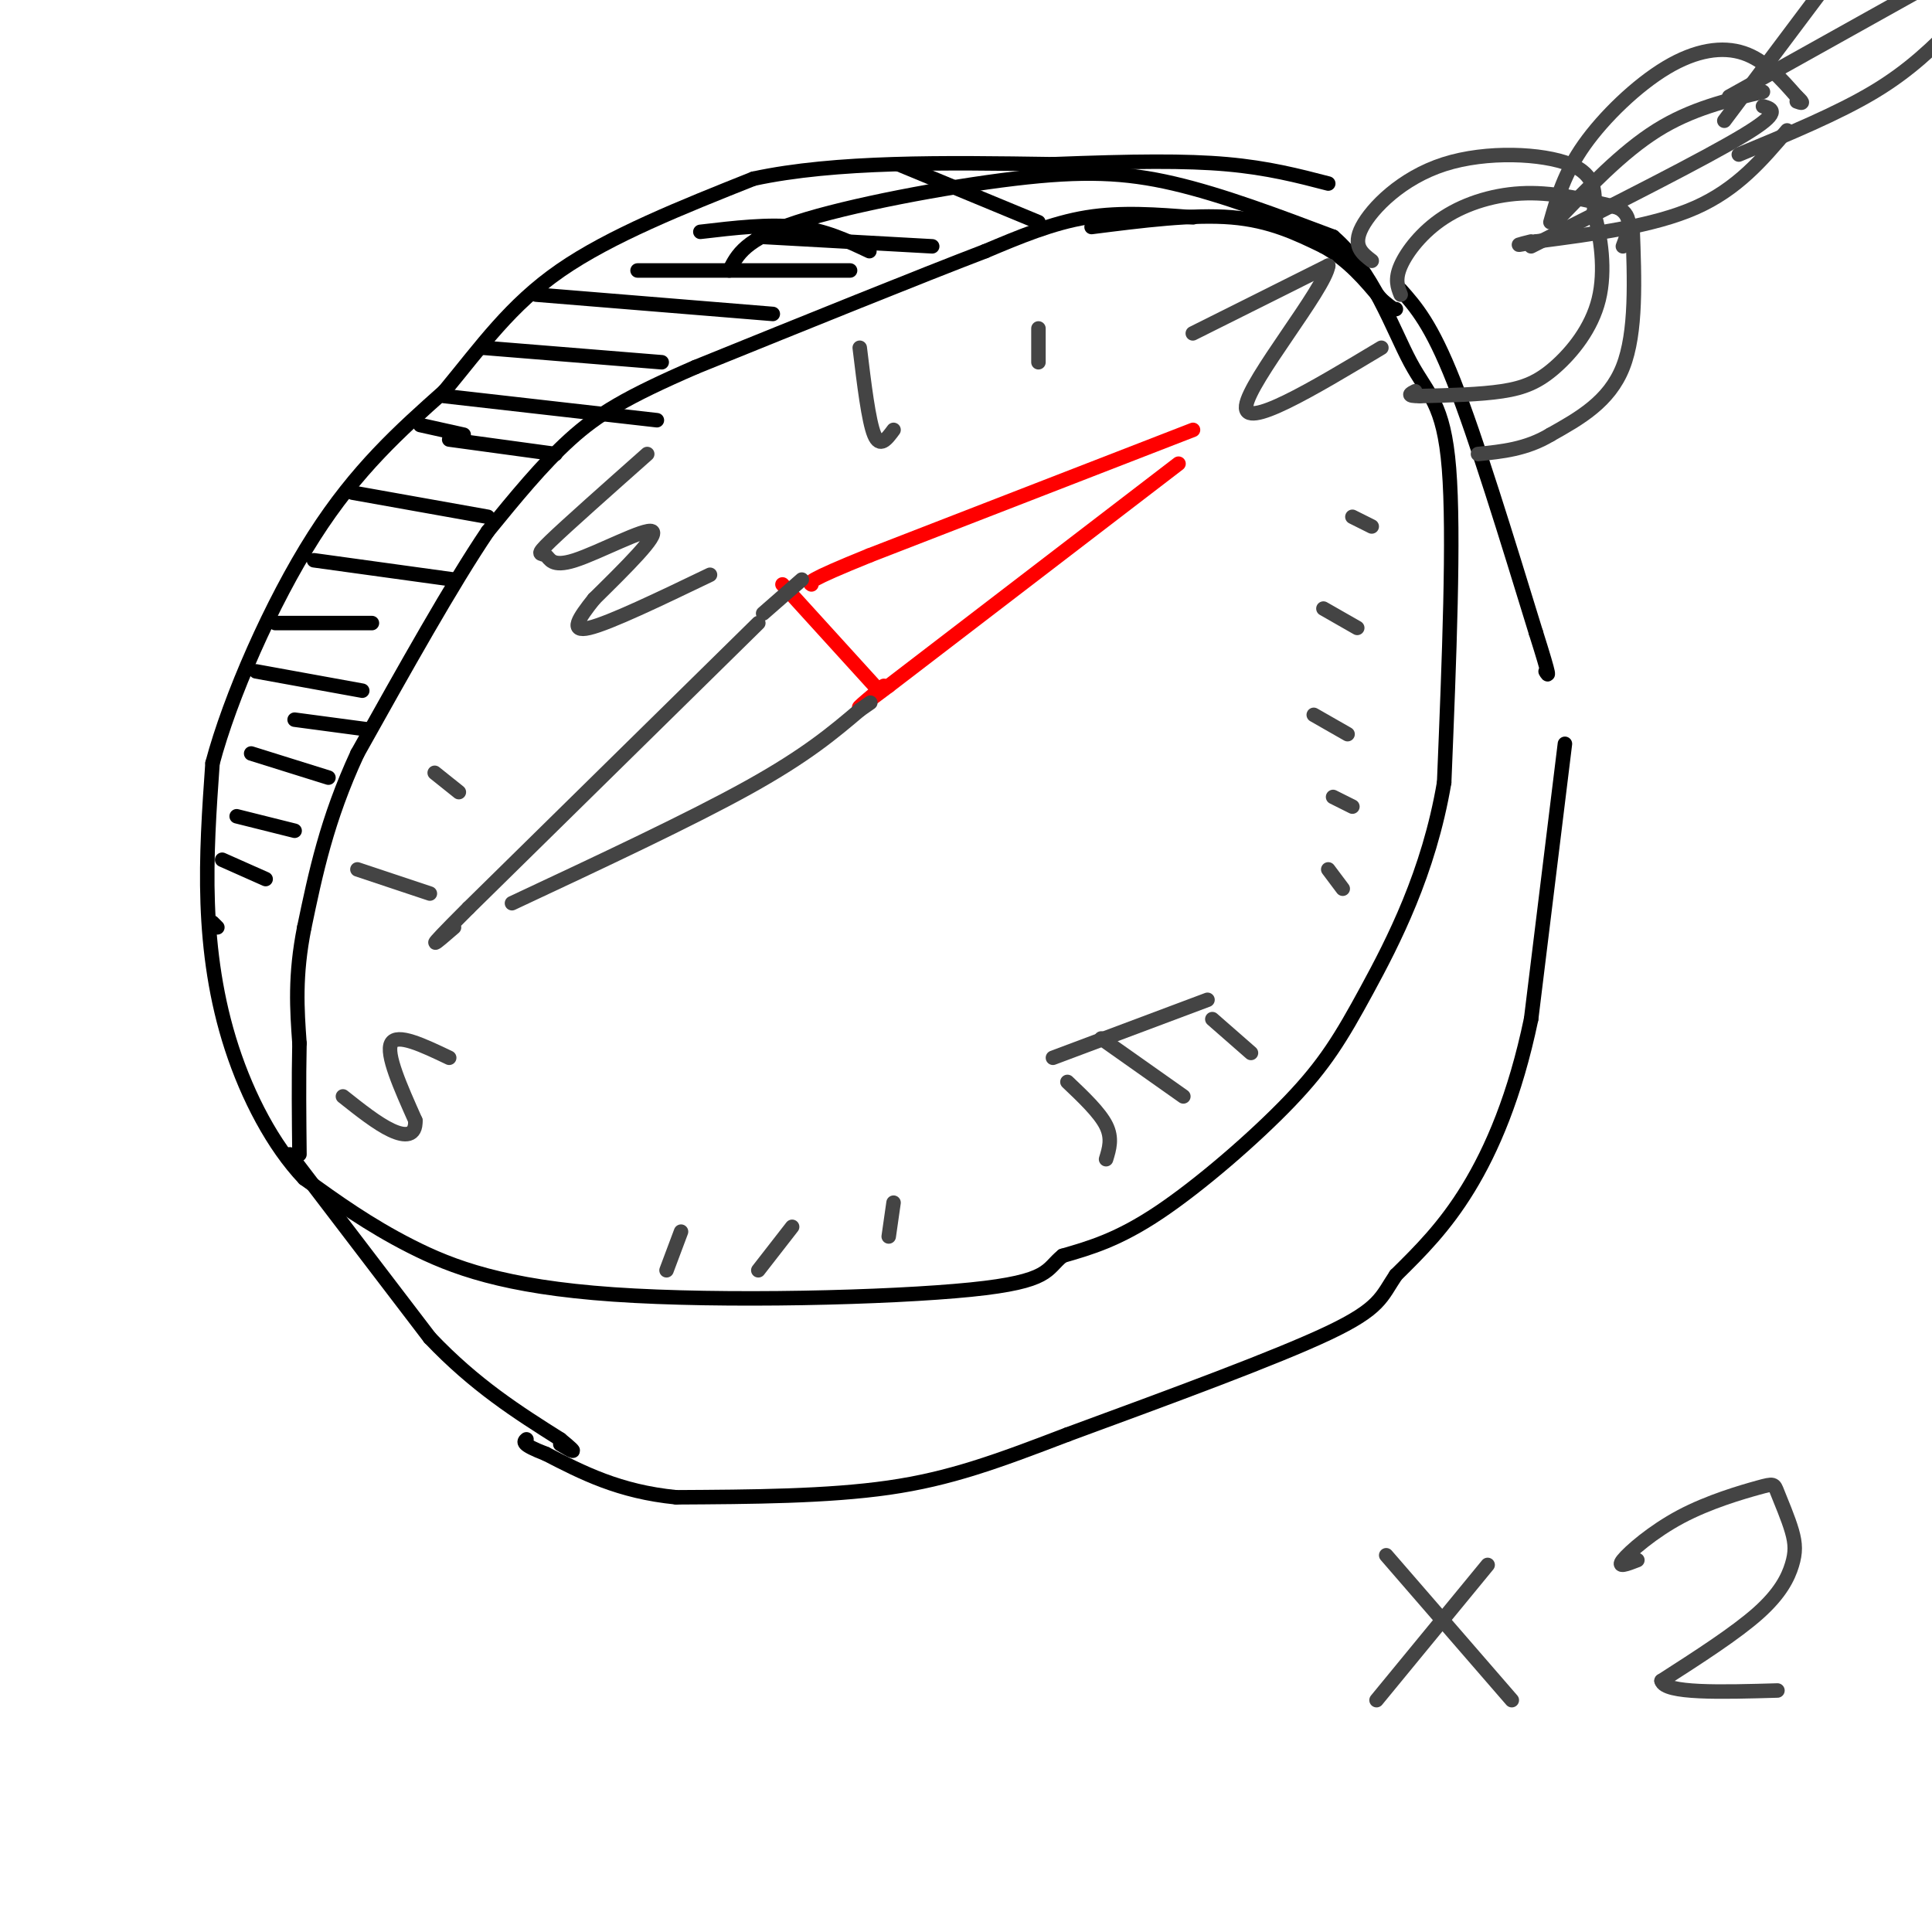 <svg viewBox='0 0 400 400' version='1.1' xmlns='http://www.w3.org/2000/svg' xmlns:xlink='http://www.w3.org/1999/xlink'><g fill='none' stroke='rgb(0,0,0)' stroke-width='3' stroke-linecap='round' stroke-linejoin='round'><path d='M151,56c1.613,-3.244 3.226,-6.488 14,-10c10.774,-3.512 30.708,-7.292 45,-9c14.292,-1.708 22.940,-1.345 33,1c10.060,2.345 21.530,6.673 33,11'/><path d='M276,49c8.238,7.048 12.333,19.167 16,26c3.667,6.833 6.905,8.381 8,22c1.095,13.619 0.048,39.310 -1,65'/><path d='M299,162c-3.175,18.738 -10.614,33.085 -16,43c-5.386,9.915 -8.719,15.400 -16,23c-7.281,7.600 -18.509,17.314 -27,23c-8.491,5.686 -14.246,7.343 -20,9'/><path d='M220,260c-3.512,2.802 -2.292,5.308 -19,7c-16.708,1.692 -51.344,2.571 -74,1c-22.656,-1.571 -33.330,-5.592 -42,-10c-8.670,-4.408 -15.335,-9.204 -22,-14'/><path d='M63,244c-6.488,-6.833 -11.708,-16.917 -15,-27c-3.292,-10.083 -4.655,-20.167 -5,-30c-0.345,-9.833 0.327,-19.417 1,-29'/><path d='M44,158c3.622,-13.622 12.178,-33.178 21,-47c8.822,-13.822 17.911,-21.911 27,-30'/><path d='M92,81c7.756,-9.378 13.644,-17.822 24,-25c10.356,-7.178 25.178,-13.089 40,-19'/><path d='M156,37c17.000,-3.667 39.500,-3.333 62,-3'/><path d='M218,34c16.711,-0.644 27.489,-0.756 36,0c8.511,0.756 14.756,2.378 21,4'/><path d='M290,60c3.167,3.583 6.333,7.167 11,19c4.667,11.833 10.833,31.917 17,52'/><path d='M318,131c3.167,10.000 2.583,9.000 2,8'/><path d='M60,239c0.000,0.000 29.000,38.000 29,38'/><path d='M89,277c9.333,9.833 18.167,15.417 27,21'/><path d='M116,298c4.500,3.667 2.250,2.333 0,1'/><path d='M324,154c0.000,0.000 -7.000,57.000 -7,57'/><path d='M317,211c-3.311,15.844 -8.089,26.956 -13,35c-4.911,8.044 -9.956,13.022 -15,18'/><path d='M289,264c-3.044,4.533 -3.156,6.867 -14,12c-10.844,5.133 -32.422,13.067 -54,21'/><path d='M221,297c-14.667,5.622 -24.333,9.178 -37,11c-12.667,1.822 -28.333,1.911 -44,2'/><path d='M140,310c-11.833,-1.167 -19.417,-5.083 -27,-9'/><path d='M113,301c-5.167,-2.000 -4.583,-2.500 -4,-3'/><path d='M247,45c-7.417,-0.583 -14.833,-1.167 -22,0c-7.167,1.167 -14.083,4.083 -21,7'/><path d='M204,52c-13.500,5.167 -36.750,14.583 -60,24'/><path d='M144,76c-14.356,6.222 -20.244,9.778 -26,15c-5.756,5.222 -11.378,12.111 -17,19'/><path d='M101,110c-7.333,10.833 -17.167,28.417 -27,46'/><path d='M74,156c-6.333,13.667 -8.667,24.833 -11,36'/><path d='M63,192c-2.000,10.000 -1.500,17.000 -1,24'/><path d='M62,216c-0.167,7.833 -0.083,15.417 0,23'/><path d='M226,47c10.500,-1.333 21.000,-2.667 29,-2c8.000,0.667 13.500,3.333 19,6'/><path d='M274,51c5.167,2.833 8.583,6.917 12,11'/><path d='M286,62c2.500,2.167 2.750,2.083 3,2'/><path d='M186,34c0.000,0.000 29.000,12.000 29,12'/><path d='M157,49c0.000,0.000 36.000,2.000 36,2'/><path d='M145,48c7.083,-0.833 14.167,-1.667 20,-1c5.833,0.667 10.417,2.833 15,5'/><path d='M132,56c0.000,0.000 44.000,0.000 44,0'/><path d='M111,61c0.000,0.000 49.000,4.000 49,4'/><path d='M100,72c0.000,0.000 37.000,3.000 37,3'/><path d='M92,82c0.000,0.000 44.000,5.000 44,5'/><path d='M93,91c0.000,0.000 22.000,3.000 22,3'/><path d='M73,102c0.000,0.000 28.000,5.000 28,5'/><path d='M65,116c0.000,0.000 29.000,4.000 29,4'/><path d='M57,129c0.000,0.000 20.000,0.000 20,0'/><path d='M53,139c0.000,0.000 22.000,4.000 22,4'/><path d='M61,149c0.000,0.000 15.000,2.000 15,2'/><path d='M52,156c0.000,0.000 16.000,5.000 16,5'/><path d='M49,169c0.000,0.000 12.000,3.000 12,3'/><path d='M46,178c0.000,0.000 9.000,4.000 9,4'/><path d='M44,191c0.000,0.000 1.000,1.000 1,1'/><path d='M87,88c0.000,0.000 9.000,2.000 9,2'/></g>
<g fill='none' stroke='rgb(255,0,0)' stroke-width='3' stroke-linecap='round' stroke-linejoin='round'><path d='M247,89c0.000,0.000 -67.000,26.000 -67,26'/><path d='M180,115c-13.167,5.333 -12.583,5.667 -12,6'/><path d='M244,96c0.000,0.000 -60.000,46.000 -60,46'/><path d='M184,142c-10.167,7.667 -5.583,3.833 -1,0'/><path d='M182,143c0.000,0.000 -20.000,-22.000 -20,-22'/></g>
<g fill='none' stroke='rgb(68,68,68)' stroke-width='3' stroke-linecap='round' stroke-linejoin='round'><path d='M157,129c0.000,0.000 -60.000,59.000 -60,59'/><path d='M97,188c-10.500,10.500 -6.750,7.250 -3,4'/><path d='M106,187c18.500,-8.667 37.000,-17.333 49,-24c12.000,-6.667 17.500,-11.333 23,-16'/><path d='M178,147c3.833,-2.667 1.917,-1.333 0,0'/><path d='M158,127c0.000,0.000 8.000,-7.000 8,-7'/><path d='M269,58c-11.500,5.750 -23.000,11.500 -22,11c1.000,-0.500 14.500,-7.250 28,-14'/><path d='M275,55c-0.667,4.800 -16.333,23.800 -17,29c-0.667,5.200 13.667,-3.400 28,-12'/><path d='M250,207c0.000,0.000 -32.000,12.000 -32,12'/><path d='M251,211c0.000,0.000 8.000,7.000 8,7'/><path d='M228,215c0.000,0.000 17.000,12.000 17,12'/><path d='M221,224c3.333,3.167 6.667,6.333 8,9c1.333,2.667 0.667,4.833 0,7'/><path d='M93,219c-5.417,-2.583 -10.833,-5.167 -12,-3c-1.167,2.167 1.917,9.083 5,16'/><path d='M86,232c0.111,3.244 -2.111,3.356 -5,2c-2.889,-1.356 -6.444,-4.178 -10,-7'/><path d='M134,94c-8.305,7.368 -16.609,14.737 -20,18c-3.391,3.263 -1.868,2.421 -1,3c0.868,0.579 1.080,2.579 6,1c4.920,-1.579 14.549,-6.737 16,-6c1.451,0.737 -5.274,7.368 -12,14'/><path d='M123,124c-3.200,4.000 -5.200,7.000 -1,6c4.200,-1.000 14.600,-6.000 25,-11'/><path d='M280,107c0.000,0.000 4.000,2.000 4,2'/><path d='M274,126c0.000,0.000 7.000,4.000 7,4'/><path d='M272,148c0.000,0.000 7.000,4.000 7,4'/><path d='M276,165c0.000,0.000 4.000,2.000 4,2'/><path d='M275,180c0.000,0.000 3.000,4.000 3,4'/><path d='M185,249c0.000,0.000 -1.000,7.000 -1,7'/><path d='M164,254c0.000,0.000 -7.000,9.000 -7,9'/><path d='M141,255c0.000,0.000 -3.000,8.000 -3,8'/><path d='M74,180c0.000,0.000 15.000,5.000 15,5'/><path d='M90,160c0.000,0.000 5.000,4.000 5,4'/><path d='M178,72c0.917,7.583 1.833,15.167 3,18c1.167,2.833 2.583,0.917 4,-1'/><path d='M215,68c0.000,0.000 0.000,7.000 0,7'/><path d='M287,322c0.000,0.000 26.000,30.000 26,30'/><path d='M308,324c0.000,0.000 -23.000,28.000 -23,28'/><path d='M339,323c-2.168,0.843 -4.336,1.687 -3,0c1.336,-1.687 6.175,-5.904 12,-9c5.825,-3.096 12.636,-5.069 16,-6c3.364,-0.931 3.283,-0.818 4,1c0.717,1.818 2.233,5.343 3,8c0.767,2.657 0.783,4.446 0,7c-0.783,2.554 -2.367,5.873 -7,10c-4.633,4.127 -12.317,9.064 -20,14'/><path d='M344,348c0.667,2.667 12.333,2.333 24,2'/><path d='M284,54c-2.024,-1.548 -4.048,-3.095 -2,-7c2.048,-3.905 8.167,-10.167 17,-13c8.833,-2.833 20.381,-2.238 26,0c5.619,2.238 5.310,6.119 5,10'/><path d='M330,44c1.424,4.852 2.485,11.981 1,18c-1.485,6.019 -5.515,10.928 -9,14c-3.485,3.072 -6.424,4.306 -11,5c-4.576,0.694 -10.788,0.847 -17,1'/><path d='M294,82c-3.000,0.000 -2.000,-0.500 -1,-1'/><path d='M290,61c-0.625,-1.571 -1.250,-3.143 0,-6c1.250,-2.857 4.375,-7.000 9,-10c4.625,-3.000 10.750,-4.857 17,-5c6.250,-0.143 12.625,1.429 19,3'/><path d='M335,43c3.333,1.833 2.167,4.917 1,8'/><path d='M338,47c0.417,10.917 0.833,21.833 -2,29c-2.833,7.167 -8.917,10.583 -15,14'/><path d='M321,90c-5.000,3.000 -10.000,3.500 -15,4'/><path d='M321,46c1.446,-5.095 2.893,-10.190 7,-16c4.107,-5.810 10.875,-12.333 17,-16c6.125,-3.667 11.607,-4.476 16,-3c4.393,1.476 7.696,5.238 11,9'/><path d='M372,20c1.833,1.667 0.917,1.333 0,1'/><path d='M370,27c-5.167,6.083 -10.333,12.167 -19,16c-8.667,3.833 -20.833,5.417 -33,7'/><path d='M318,50c-5.667,1.167 -3.333,0.583 -1,0'/><path d='M322,46c6.917,-7.250 13.833,-14.500 21,-19c7.167,-4.500 14.583,-6.250 22,-8'/><path d='M365,22c2.000,0.583 4.000,1.167 -4,6c-8.000,4.833 -26.000,13.917 -44,23'/><path d='M358,20c0.000,0.000 43.000,-24.000 43,-24'/><path d='M405,5c-4.750,4.750 -9.500,9.500 -17,14c-7.500,4.500 -17.750,8.750 -28,13'/><path d='M357,25c0.000,0.000 21.000,-28.000 21,-28'/></g>
</svg>